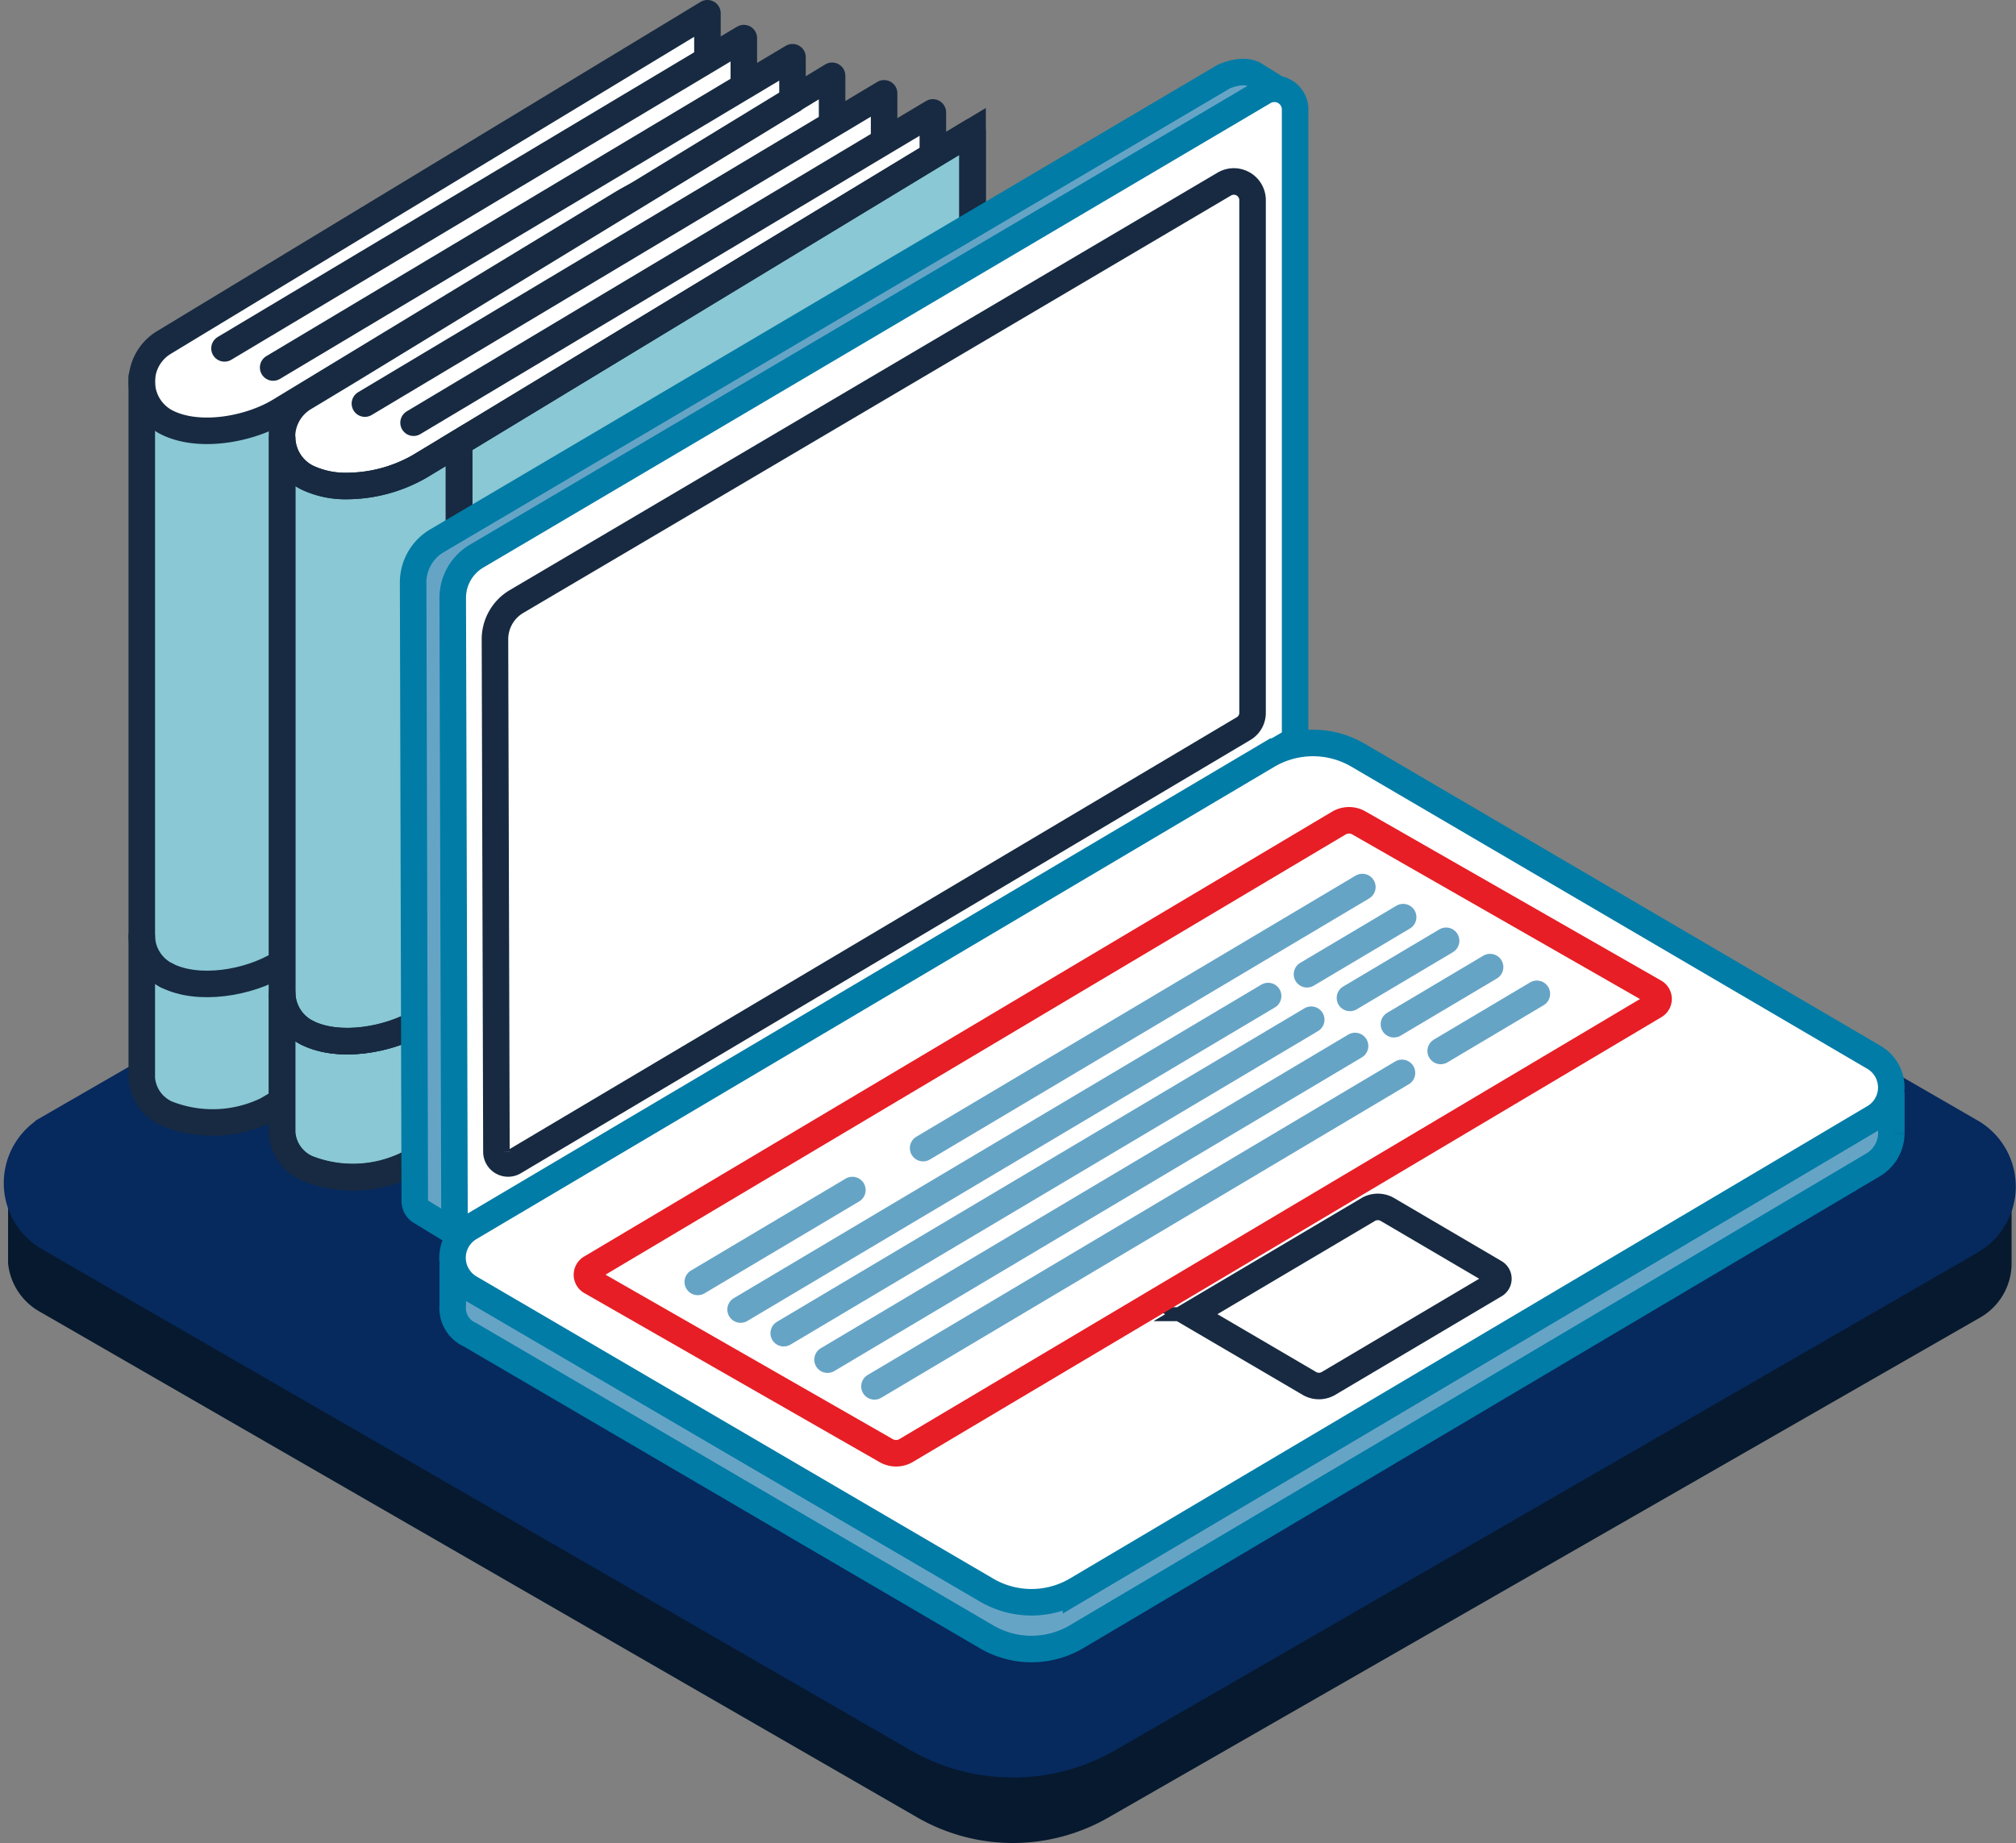 <svg xmlns="http://www.w3.org/2000/svg" width="107.682" height="98.464" viewBox="0 0 107.682 98.464">
  <rect x="0" y="0" width="107.682" height="98.464" fill="#808080" stroke="none"/>
  <g id="_3D_ICON_SET_WHITE_BKGD_Forms_and_Precedents" data-name="3D_ICON_SET_WHITE_BKGD_Forms and Precedents" transform="translate(-21.489 -27.026)">
    <g id="Group_3" data-name="Group 3" transform="translate(21.921 59.36)">
      <path id="Path_29" data-name="Path 29" d="M125.159,100.428,80.381,74.92a10.233,10.233,0,0,0-10.248,0L25.48,100.209l-3.559.18v4.191h0a3.341,3.341,0,0,0,1.662,2.56l46.885,27.029a10.233,10.233,0,0,0,10.248,0l46.519-26.686a3.333,3.333,0,0,0,1.7-2.9v-4.191l-3.778.039Z" transform="translate(-21.921 -69.414)" fill="#06192e"/>
      <path id="Path_30" data-name="Path 30" d="M24.217,96.206l46.05-26.584a10.272,10.272,0,0,1,10.248,0L126.9,96.394a3.364,3.364,0,0,1,0,5.83l-46.05,26.584a10.271,10.271,0,0,1-10.248,0L24.217,102.045a3.372,3.372,0,0,1,0-5.838Z" transform="translate(-22.055 -68.253)" fill="#06295e" stroke="#06295e" stroke-width="1.417"/>
    </g>
    <path id="Path_31" data-name="Path 31" d="M40.522,98.447h0l-2.763,1.623a6.65,6.65,0,0,1-5.362.2,2.256,2.256,0,0,1-1.327-1.9V90.946h0A2.412,2.412,0,0,0,32.4,93.03c1.7.859,4.379.39,6.01-.593l2.107-1.272Z" transform="translate(-2.008 -13.874)" fill="#89c8d4"/>
    <path id="Path_32" data-name="Path 32" d="M40.524,53.224V82.8L38.417,84.07c-1.631.983-4.308,1.452-6.01.593a2.412,2.412,0,0,1-1.327-2.084h0V52.826A2.427,2.427,0,0,0,32.415,55a4.785,4.785,0,0,0,2.146.453,7.883,7.883,0,0,0,3.864-1.046l2.068-1.249Z" transform="translate(-2.01 -5.507)" fill="#89c8d4"/>
    <path id="Path_33" data-name="Path 33" d="M61.831,29.969v-.487l-.346-1.747L33.525,44.655s-3.021,1.366-1.445,3.91,7.167-.617,7.167-.617l26.658-16.18.043-1.685-2.6,1.378v-2.4" transform="translate(-2.13 0)" fill="#fff"/>
    <path id="Path_34" data-name="Path 34" d="M72.928,35.631l2.537-1.514v2.209l.047.078L50.082,51.78l-2.068,1.249a7.883,7.883,0,0,1-3.864,1.046A4.784,4.784,0,0,1,42,53.622a2.435,2.435,0,0,1-.156-4.262l2.2-1.327,25.614-15.72.03,2.74,3.133-1.959v2.451l.1.086Z" transform="translate(-4.114 -1.005)" fill="#fff"/>
    <path id="Path_35" data-name="Path 35" d="M67.942,33.485v-2.41L38.415,49c-1.639.983-4.308,1.452-6.01.593h0a2.443,2.443,0,0,1-.164-4.262L61.284,27.734v2.342" transform="translate(-2.008 0)" fill="none" stroke="#172a41" stroke-linecap="round" stroke-linejoin="round" stroke-width="1.417"/>
    <path id="Path_36" data-name="Path 36" d="M31.07,50.3V87.762a2.256,2.256,0,0,0,1.335,1.9,6.627,6.627,0,0,0,5.354-.2L67.941,71.676V42.022" transform="translate(-2.008 -3.136)" fill="none" stroke="#172a41" stroke-linecap="round" stroke-linejoin="round" stroke-width="1.417"/>
    <path id="Path_37" data-name="Path 37" d="M36.73,46.012,64.469,29.434v2.74" transform="translate(-3.25 -0.373)" fill="#fff" stroke="#172a41" stroke-linecap="round" stroke-linejoin="round" stroke-width="1.417"/>
    <path id="Path_38" data-name="Path 38" d="M40.06,47.322,67.8,30.744v2.287" transform="translate(-3.981 -0.661)" fill="#fff" stroke="#172a41" stroke-linecap="round" stroke-linejoin="round" stroke-width="1.417"/>
    <path id="Path_39" data-name="Path 39" d="M52.769,82.109V52.535l-.039-.062,25.4-15.4L80.2,35.824V73.266L52.777,89.407l-.008-.016Z" transform="translate(-6.762 -1.776)" fill="#89c8d4" stroke="#172a41" stroke-linecap="round" stroke-width="1.417"/>
    <path id="Path_40" data-name="Path 40" d="M50.122,102.345h0l-2.763,1.623a6.65,6.65,0,0,1-5.362.2,2.256,2.256,0,0,1-1.327-1.9V94.844h0A2.412,2.412,0,0,0,42,96.928c1.7.859,4.379.39,6.01-.593l2.107-1.272Z" transform="translate(-4.115 -14.73)" fill="#89c8d4" stroke="#172a41" stroke-linecap="round" stroke-width="1.417"/>
    <path id="Path_41" data-name="Path 41" d="M50.124,57.122V86.7l-2.107,1.272c-1.631.983-4.308,1.452-6.01.593a2.412,2.412,0,0,1-1.327-2.084h0V56.724A2.427,2.427,0,0,0,42.015,58.9a4.785,4.785,0,0,0,2.146.453,7.883,7.883,0,0,0,3.864-1.046l2.068-1.249Z" transform="translate(-4.117 -6.363)" fill="#89c8d4" stroke="#172a41" stroke-linecap="round" stroke-width="1.417"/>
    <path id="Path_42" data-name="Path 42" d="M67.932,33.674,44.049,48.254l-2.2,1.327A2.435,2.435,0,0,0,42,53.843a4.785,4.785,0,0,0,2.146.453,7.883,7.883,0,0,0,3.864-1.046L50.082,52l25.4-15.4,2.068-1.249V72.817L50.129,88.935l-2.763,1.623a6.65,6.65,0,0,1-5.362.2,2.256,2.256,0,0,1-1.335-1.912V51.376" transform="translate(-4.114 -1.304)" fill="none" stroke="#172a41" stroke-linecap="round" stroke-linejoin="round" stroke-width="1.417"/>
    <path id="Path_43" data-name="Path 43" d="M50.08,92.154l2.107-1.272,25.07-15.087" transform="translate(-6.181 -10.549)" fill="none" stroke="#000" stroke-linecap="round" stroke-linejoin="round" stroke-width="1.417"/>
    <path id="Path_44" data-name="Path 44" d="M42.38,97.348c1.7.859,4.379.39,6.01-.593" transform="translate(-4.491 -15.149)" fill="none" stroke="#172a41" stroke-linecap="round" stroke-linejoin="round" stroke-width="1.417"/>
    <path id="Path_45" data-name="Path 45" d="M40.68,94.844a2.412,2.412,0,0,0,1.327,2.084" transform="translate(-4.117 -14.73)" fill="#89c8d4" stroke="#172a41" stroke-linecap="round" stroke-width="1.417"/>
    <path id="Path_46" data-name="Path 46" d="M52.78,57.234V94.09" transform="translate(-6.773 -6.475)" fill="none" stroke="#172a41" stroke-width="1.417"/>
    <path id="Path_47" data-name="Path 47" d="M46.34,49.792,74.072,33.214v2.42" transform="translate(-5.36 -1.203)" fill="none" stroke="#172a41" stroke-linecap="round" stroke-linejoin="round" stroke-width="1.417"/>
    <path id="Path_48" data-name="Path 48" d="M49.67,51.1l25.2-15.064,2.537-1.514V36.71" transform="translate(-6.091 -1.49)" fill="none" stroke="#172a41" stroke-linecap="round" stroke-linejoin="round" stroke-width="1.417"/>
    <path id="Path_49" data-name="Path 49" d="M32.77,93.43c1.7.866,4.379.4,6.01-.585" transform="translate(-2.381 -14.291)" fill="none" stroke="#172a41" stroke-linecap="round" stroke-width="1.417"/>
    <path id="Path_50" data-name="Path 50" d="M31.07,90.934A2.388,2.388,0,0,0,32.4,93.011" transform="translate(-2.008 -13.872)" fill="#89c8d4" stroke="#172a41" stroke-linecap="round" stroke-width="1.417"/>
    <path id="Path_51" data-name="Path 51" d="M52.161,93.931,50,92.612a.663.663,0,0,1-.273-.554L49.64,59.042a2.583,2.583,0,0,1,1.272-2.24L92.919,32.013s1.03-.5,1.678-.1L96.338,33" transform="translate(-6.084 -0.883)" fill="#66a4c6" stroke="#007ca6" stroke-width="1.417"/>
    <line id="Line_7" data-name="Line 7" y1="33.656" transform="translate(88.514 32.09)" fill="none" stroke="#66a4c6" stroke-width="1.417"/>
    <path id="Path_52" data-name="Path 52" d="M52.444,93.121,52.35,60.105a2.591,2.591,0,0,1,1.288-2.24L95.645,33.076a1.108,1.108,0,0,1,1.7.96V67.692L53.49,93.714a.695.695,0,0,1-1.046-.593Z" transform="translate(-6.679 -1.135)" fill="#fff" stroke="#007ca6" stroke-width="1.417"/>
    <path id="Path_53" data-name="Path 53" d="M55.318,91.087,55.24,63.714a2.342,2.342,0,0,1,1.147-2.022L94.2,39.385a1,1,0,0,1,1.506.866v27.38a.976.976,0,0,1-.484.851L56.262,91.625a.624.624,0,0,1-.944-.539Z" transform="translate(-7.313 -2.527)" fill="#fff" stroke="#172a41" stroke-width="1.417"/>
    <path id="Path_54" data-name="Path 54" d="M129.19,101.594v2.2a1.99,1.99,0,0,1-.937,1.655L85.637,130.7a4.745,4.745,0,0,1-4.753,0L53.277,114.551a1.561,1.561,0,0,1-.929-1.561v-2.217" transform="translate(-6.677 -16.211)" fill="#66a4c6" stroke="#007ca6" stroke-width="1.417"/>
    <path id="Path_55" data-name="Path 55" d="M53.276,103.566l42.647-25.25a4.769,4.769,0,0,1,4.746,0l27.583,16.157a1.865,1.865,0,0,1,0,3.231l-42.616,25.25a4.746,4.746,0,0,1-4.753,0L53.276,106.805a1.865,1.865,0,0,1,0-3.239Z" transform="translate(-6.676 -10.963)" fill="#fff" stroke="#007ca6" stroke-width="1.417"/>
    <path id="Path_56" data-name="Path 56" d="M103.566,114.836l8.9-5.268a1.015,1.015,0,0,1,.991,0l5.745,3.372a.382.382,0,0,1,0,.671l-8.89,5.268a1.015,1.015,0,0,1-.991,0l-5.752-3.372a.39.39,0,0,1,0-.671Z" transform="translate(-17.878 -17.933)" fill="#fff" stroke="#172a41" stroke-width="1.417"/>
    <path id="Path_57" data-name="Path 57" d="M61.75,106.89,101.7,83.123a1.061,1.061,0,0,1,1.077,0l15.782,9.031a.421.421,0,0,1,0,.734L78.585,116.646a1.061,1.061,0,0,1-1.077,0L61.75,107.623a.421.421,0,0,1,0-.734Z" transform="translate(-8.695 -12.125)" fill="#fff" stroke="#e71e25" stroke-linejoin="round" stroke-width="1.417"/>
    <line id="Line_8" data-name="Line 8" y1="13.948" x2="23.462" transform="translate(70.796 74.417)" fill="none" stroke="#66a4c6" stroke-linecap="round" stroke-linejoin="round" stroke-width="1.417"/>
    <line id="Line_9" data-name="Line 9" y1="4.909" x2="8.258" transform="translate(58.76 90.605)" fill="none" stroke="#66a4c6" stroke-linecap="round" stroke-width="1.417"/>
    <line id="Line_10" data-name="Line 10" y1="16.75" x2="28.177" transform="translate(61.047 80.24)" fill="none" stroke="#66a4c6" stroke-linecap="round" stroke-width="1.417"/>
    <line id="Line_11" data-name="Line 11" y1="3.052" x2="5.136" transform="translate(91.3 76.025)" fill="none" stroke="#66a4c6" stroke-linecap="round" stroke-width="1.417"/>
    <line id="Line_12" data-name="Line 12" y1="16.75" x2="28.177" transform="translate(63.35 81.504)" fill="none" stroke="#66a4c6" stroke-linecap="round" stroke-width="1.417"/>
    <line id="Line_13" data-name="Line 13" y1="3.052" x2="5.136" transform="translate(93.595 77.289)" fill="none" stroke="#66a4c6" stroke-linecap="round" stroke-width="1.417"/>
    <line id="Line_14" data-name="Line 14" y1="16.758" x2="28.177" transform="translate(65.691 82.909)" fill="none" stroke="#66a4c6" stroke-linecap="round" stroke-width="1.417"/>
    <line id="Line_15" data-name="Line 15" y1="3.052" x2="5.136" transform="translate(95.944 78.694)" fill="none" stroke="#66a4c6" stroke-linecap="round" stroke-width="1.417"/>
    <line id="Line_16" data-name="Line 16" y1="16.75" x2="28.177" transform="translate(68.197 84.345)" fill="none" stroke="#66a4c6" stroke-linecap="round" stroke-width="1.417"/>
    <line id="Line_17" data-name="Line 17" y1="3.052" x2="5.136" transform="translate(98.442 80.122)" fill="none" stroke="#66a4c6" stroke-linecap="round" stroke-width="1.417"/>
  </g>
</svg>
